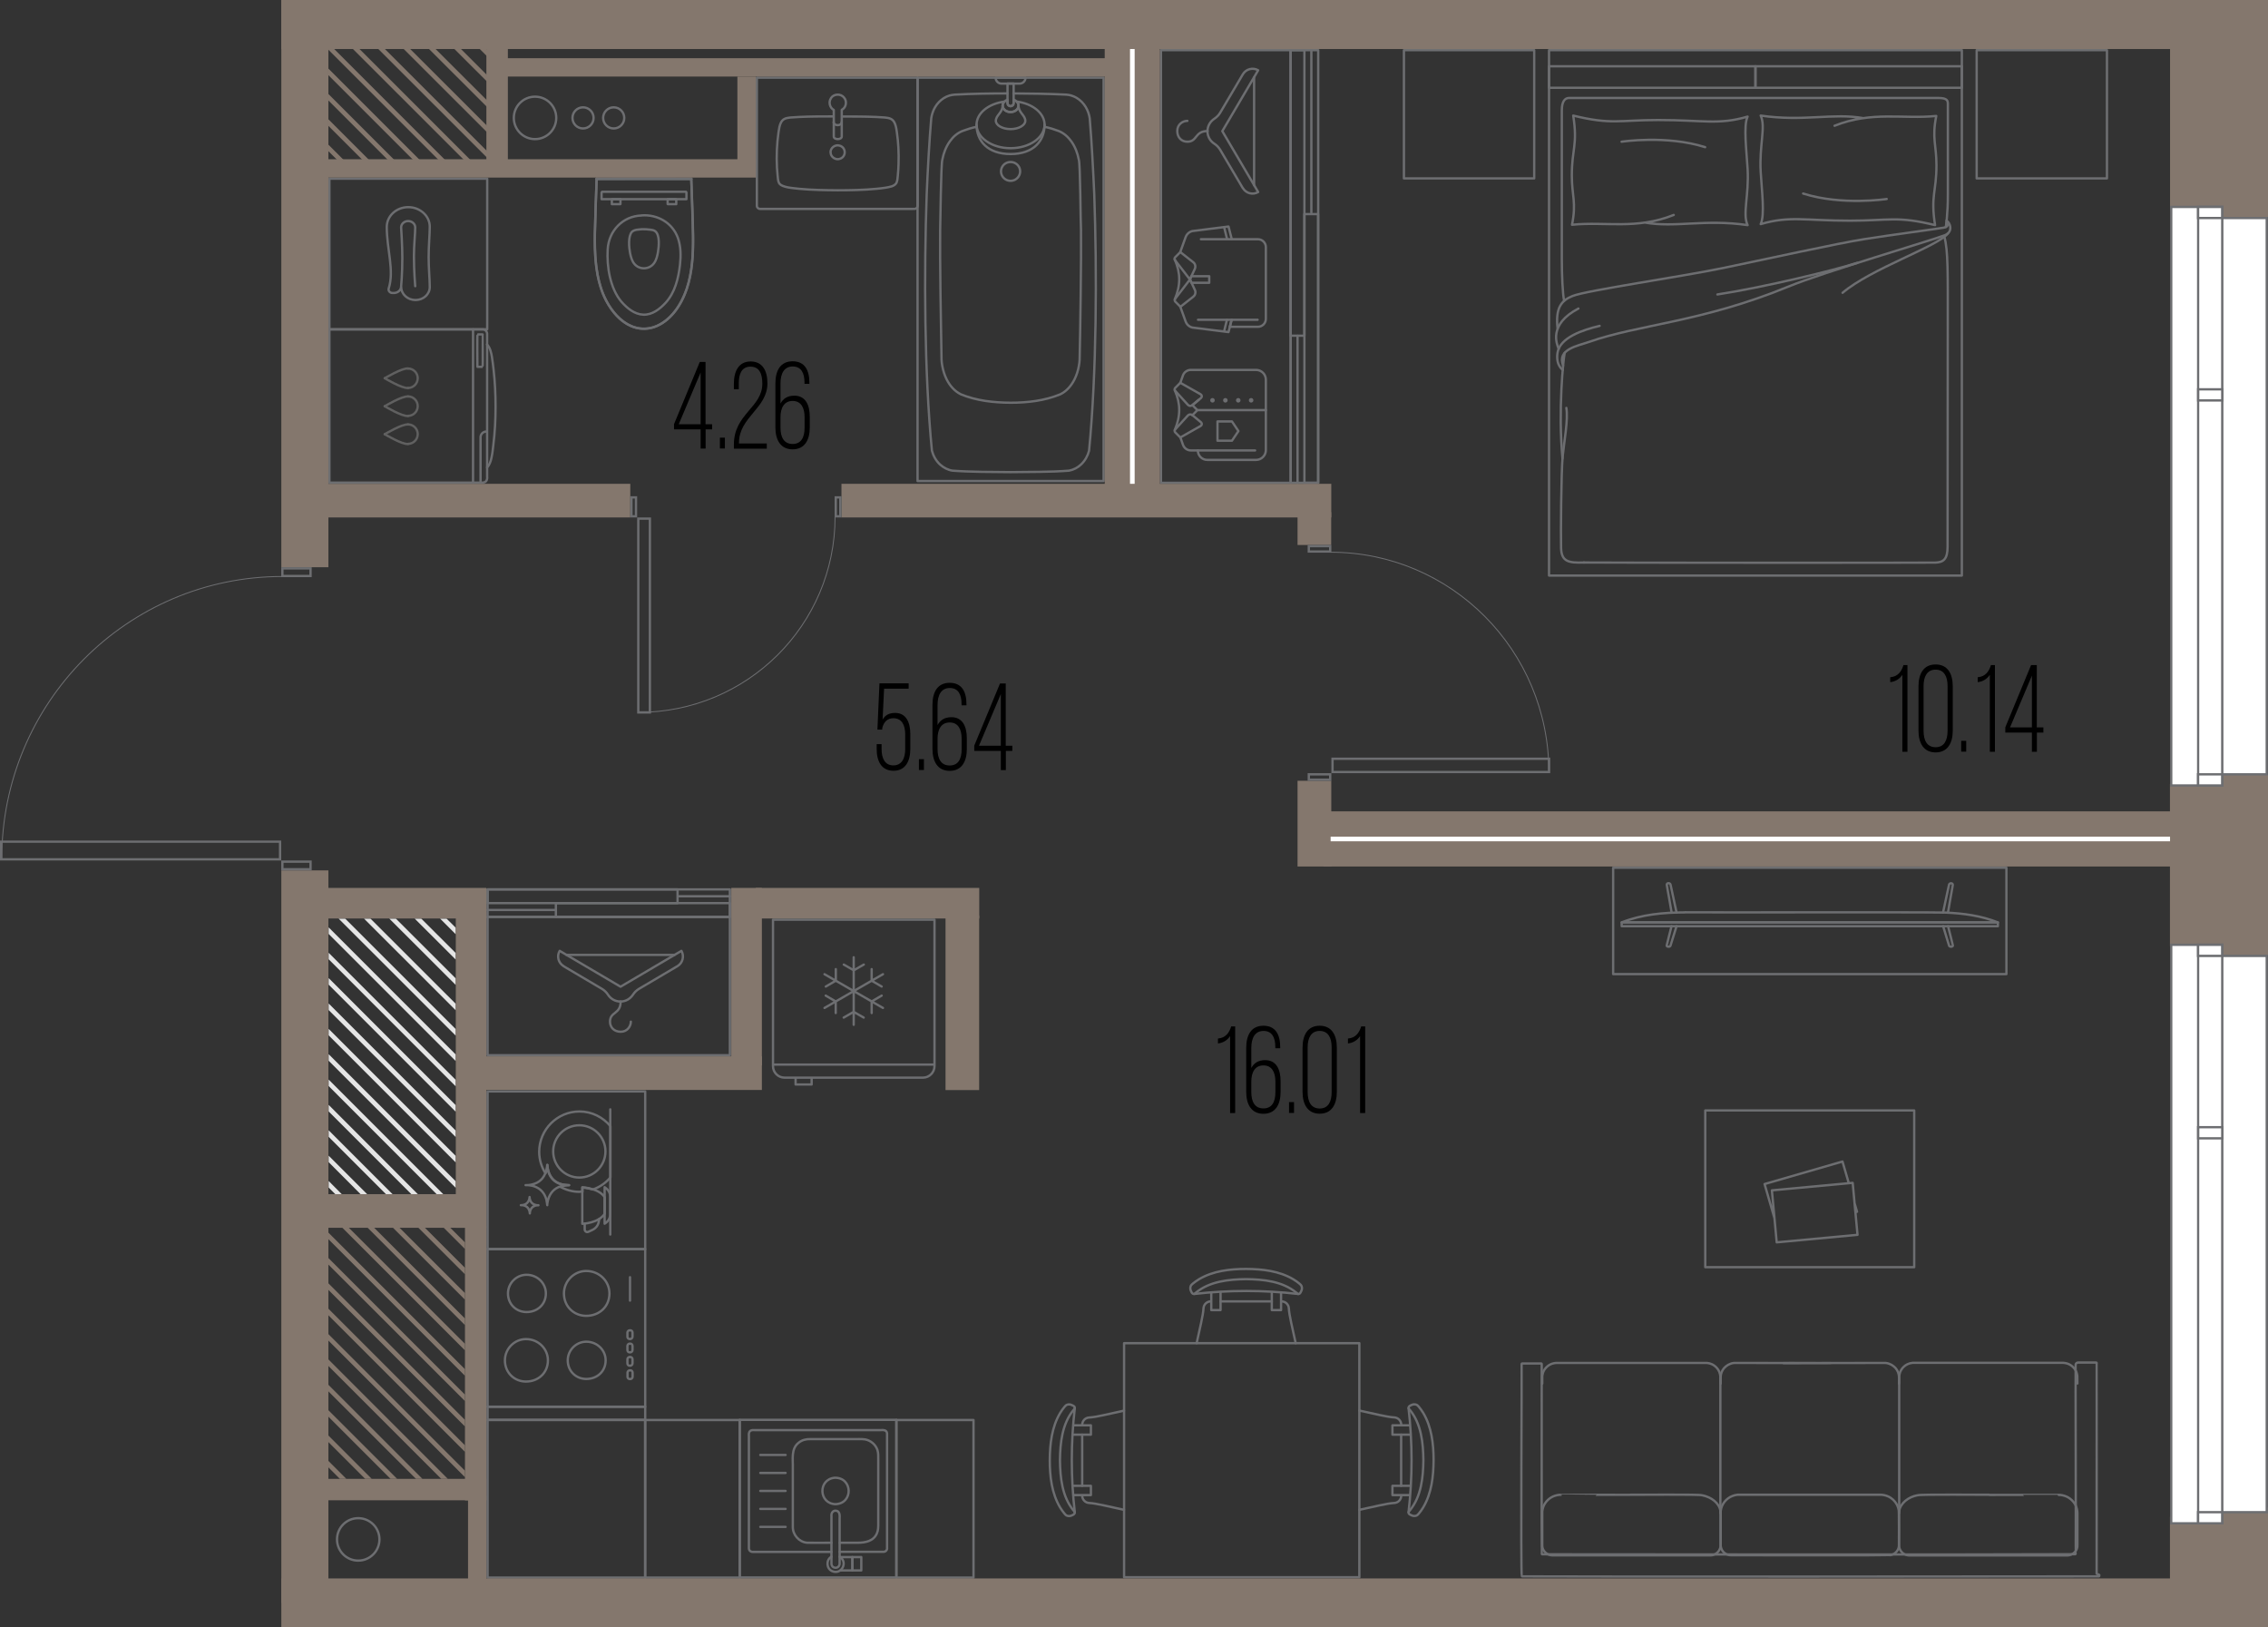 <?xml version="1.0" encoding="UTF-8"?><svg id="_окна" xmlns="http://www.w3.org/2000/svg" viewBox="0 0 244.76 175.58"><rect x="0" y="0" width="244.76" height="175.58" fill="#333333" stroke="none"/><defs><style>.cls-1,.cls-2{stroke-linecap:round;stroke-linejoin:round;stroke-width:.25px;}.cls-1,.cls-2,.cls-3,.cls-4{fill:none;}.cls-1,.cls-4{stroke:#6d6e71;}.cls-2{stroke:#606060;}.cls-5{fill:#fff;}.cls-3{stroke:#fff;stroke-width:.5px;}.cls-3,.cls-4{stroke-miterlimit:10;}.cls-6{fill:#e5e5e5;}.cls-7{fill:#6d6e71;}.cls-4{stroke-width:.1px;}.cls-8{fill:#84776d;}</style></defs><polygon class="cls-6" points="35.47 127.42 35.47 128.13 36.18 128.84 36.88 128.84 35.47 127.42"/><polygon class="cls-6" points="35.47 124.69 35.47 125.39 38.91 128.84 39.62 128.84 35.47 124.69"/><polygon class="cls-6" points="35.47 121.95 35.47 122.66 41.65 128.84 42.36 128.84 35.47 121.95"/><polygon class="cls-6" points="35.47 119.21 35.47 119.92 44.39 128.84 45.09 128.84 35.47 119.21"/><polygon class="cls-6" points="35.47 116.48 35.47 117.18 47.12 128.84 47.83 128.84 35.47 116.48"/><polygon class="cls-6" points="35.47 113.74 35.47 114.45 49.19 128.17 49.19 127.46 35.47 113.74"/><polygon class="cls-6" points="35.47 111.01 35.47 111.71 49.19 125.43 49.19 124.72 35.47 111.01"/><polygon class="cls-6" points="35.47 108.27 35.47 108.98 49.19 122.69 49.19 121.99 35.47 108.27"/><polygon class="cls-6" points="35.47 105.53 35.47 106.24 49.19 119.96 49.19 119.25 35.47 105.53"/><polygon class="cls-6" points="35.47 102.8 35.47 103.5 49.19 117.22 49.19 116.52 35.47 102.8"/><polygon class="cls-6" points="35.47 100.06 35.47 100.77 49.19 114.49 49.19 113.78 35.47 100.06"/><polygon class="cls-6" points="37.25 99.11 36.54 99.11 49.19 111.75 49.19 111.04 37.25 99.11"/><polygon class="cls-6" points="39.98 99.11 39.28 99.11 49.19 109.01 49.19 108.31 39.98 99.11"/><polygon class="cls-6" points="42.72 99.11 42.01 99.11 49.19 106.28 49.19 105.57 42.72 99.11"/><polygon class="cls-6" points="45.46 99.11 44.75 99.11 49.19 103.54 49.19 102.83 45.46 99.11"/><polygon class="cls-6" points="48.19 99.11 47.49 99.11 49.19 100.81 49.19 100.1 48.19 99.11"/><polygon class="cls-8" points="35.43 15.6 35.43 16.3 36.52 17.39 37.22 17.39 35.43 15.6"/><polygon class="cls-8" points="35.43 12.86 35.43 13.57 39.25 17.39 39.96 17.39 35.43 12.86"/><polygon class="cls-8" points="35.43 10.13 35.43 10.83 41.99 17.39 42.69 17.39 35.43 10.13"/><polygon class="cls-8" points="35.43 7.39 35.43 8.1 44.72 17.39 45.43 17.39 35.43 7.39"/><polygon class="cls-8" points="36.07 5.29 35.43 5.29 35.43 5.36 47.46 17.39 48.17 17.39 36.07 5.29"/><polygon class="cls-8" points="38.8 5.29 38.09 5.29 50.2 17.39 50.9 17.39 38.8 5.29"/><polygon class="cls-8" points="41.54 5.29 40.83 5.29 52.66 17.11 52.66 16.4 41.54 5.29"/><polygon class="cls-8" points="44.27 5.29 43.57 5.29 52.66 14.37 52.66 13.67 44.27 5.29"/><polygon class="cls-8" points="47.01 5.29 46.3 5.29 52.66 11.64 52.66 10.93 47.01 5.29"/><polygon class="cls-8" points="49.75 5.29 49.04 5.29 52.66 8.9 52.66 8.2 49.75 5.29"/><polygon class="cls-8" points="52.48 5.29 51.78 5.29 52.66 6.17 52.66 5.46 52.48 5.29"/><polygon class="cls-8" points="35.11 157.29 35.11 157.99 36.68 159.56 37.38 159.56 35.11 157.29"/><polygon class="cls-8" points="35.11 154.55 35.11 155.26 39.41 159.56 40.12 159.56 35.11 154.55"/><polygon class="cls-8" points="35.11 151.82 35.11 152.52 42.15 159.56 42.86 159.56 35.11 151.82"/><polygon class="cls-8" points="35.11 149.08 35.11 149.79 44.89 159.56 45.59 159.56 35.11 149.08"/><polygon class="cls-8" points="35.11 146.34 35.11 147.05 47.62 159.56 48.33 159.56 35.11 146.34"/><polygon class="cls-8" points="50.18 159.38 50.18 158.68 35.11 143.61 35.11 144.31 50.18 159.38"/><polygon class="cls-8" points="35.11 140.87 35.11 141.58 50.18 156.65 50.18 155.94 35.11 140.87"/><polygon class="cls-8" points="35.11 138.13 35.11 138.84 50.18 153.91 50.18 153.2 35.11 138.13"/><polygon class="cls-8" points="35.11 135.4 35.11 136.11 50.18 151.17 50.18 150.47 35.11 135.4"/><polygon class="cls-8" points="35.11 132.66 35.11 133.37 50.18 148.44 50.18 147.73 35.11 132.66"/><polygon class="cls-8" points="35.22 130.04 35.11 130.04 35.11 130.63 50.18 145.7 50.18 144.99 35.22 130.04"/><polygon class="cls-8" points="37.95 130.04 37.25 130.04 50.18 142.97 50.18 142.26 37.95 130.04"/><polygon class="cls-8" points="40.69 130.04 39.98 130.04 50.18 140.23 50.18 139.52 40.69 130.04"/><polygon class="cls-8" points="43.43 130.04 42.72 130.04 50.18 137.49 50.18 136.79 43.43 130.04"/><polygon class="cls-8" points="46.16 130.04 45.46 130.04 50.18 134.76 50.18 134.05 46.16 130.04"/><polygon class="cls-8" points="48.9 130.04 48.19 130.04 50.18 132.02 50.18 131.31 48.9 130.04"/><circle class="cls-1" cx="57.74" cy="12.72" r="2.29"/><circle class="cls-1" cx="62.92" cy="12.72" r="1.14"/><circle class="cls-1" cx="66.23" cy="12.72" r="1.14"/><circle class="cls-1" cx="38.66" cy="166.09" r="2.29"/><rect class="cls-1" x="167.17" y="5.41" width="44.55" height="56.69"/><rect class="cls-1" x="189.45" y="7.15" width="22.28" height="2.32" transform="translate(401.17 16.62) rotate(180)"/><rect class="cls-1" x="167.17" y="7.15" width="22.28" height="2.32" transform="translate(356.62 16.62) rotate(180)"/><path class="cls-1" d="M209.99,24.49s.23-1.4.22-3.52c0-2.12,0-9.39,0-9.72,0-.33,0-.68-1-.68-1,0-39.44,0-39.89,0s-.77.41-.77,1.32c0,.91,0,13.24,0,16.15,0,1.57.09,3.73.25,4.41"/><path class="cls-1" d="M210.05,24.05c.25.23.13.42-.27.51s-5.77.79-8.58,1.24c-2.81.44-10.5,2.13-15.16,3.1-4.66.97-14.84,2.43-16.34,3.04-1.22.49-1.85,1.29-1.61,3.49"/><path class="cls-1" d="M170.34,33.29c-3.27,1.72-2.33,3.83-2.13,4.35"/><path class="cls-1" d="M172.63,35.16c-1.82.43-4.31,1.26-4.55,2.93-.19,1.37.58,1.82.58,1.82"/><path class="cls-1" d="M210.07,23.81c.39.2.75,1.21-.19,1.57-1.46.57-12.95,3.93-16.9,5.55-9.34,3.83-16.2,4.09-21.46,5.95-1.25.44-3.52.79-2.83,2.57"/><path class="cls-1" d="M168.86,38.07c-.15.72-.72,6.14-.24,11.38"/><path class="cls-1" d="M169.04,44.01c.21,1.29-.24,3.59-.4,5.26-.16,1.67-.21,8.42-.17,9.87.05,1.45.79,1.61,2.47,1.55"/><path class="cls-1" d="M170.94,60.69c1.96.03,37.07.04,37.92.01s1.32-.34,1.32-1.7c0-.9.02-14.66.02-24.33,0-4.99.05-7.71-.37-9.12"/><path class="cls-1" d="M210.21,25.19c-1.12,1.41-8.29,3.79-11.36,6.4"/><path class="cls-1" d="M200.43,28.36c-2.34.76-10.05,2.64-15.09,3.41"/><path class="cls-1" d="M201.12,12.75c-3.32-.59-6.46.4-11.11-.28.57,1.21-.16,3.18,0,6.05.11,1.96.47,4.69,0,5.66,3.13-.92,4.76-.37,9.64-.37,4.22,0,5.07-.53,9.18.48-.5-3.18.15-3.57.15-6.47,0-2.18-.51-2.89-.02-5.31-3.6.37-6.92-.56-10.98,1.06"/><path class="cls-1" d="M203.61,21.47s-4.85.74-9.02-.59"/><path class="cls-1" d="M177.49,24.01c3.32.59,6.46-.4,11.11.28-.57-1.21.16-3.18,0-6.05-.11-1.96-.47-4.69,0-5.66-3.13.92-4.76.37-9.64.37-4.22,0-5.07.53-9.18-.48.5,3.18-.15,3.57-.15,6.47,0,2.18.51,2.89.02,5.31,3.6-.37,6.92.56,10.98-1.06"/><path class="cls-1" d="M175,15.29s4.85-.74,9.02.59"/><rect class="cls-1" x="213.43" y="5.3" width="13.84" height="14.06" transform="translate(208.02 232.68) rotate(-90)"/><rect class="cls-1" x="151.63" y="5.3" width="13.84" height="14.06" transform="translate(146.21 170.88) rotate(-90)"/><path class="cls-1" d="M166.44,149.28c0-.14,0-.69,0-.82.02-.13.05-.26.09-.39.19-.51.66-.9,1.19-.99.08-.02.17-.02.25-.03.04,0,16.09,0,16.13,0,.04,0,.08,0,.12,0,.19.02.38.07.55.15.27.13.5.34.66.59.09.15.16.31.19.47.02.08.03.16.04.24,0,.03,0,.07,0,.11,0,.02,0,14.63,0,14.65"/><path class="cls-1" d="M175.95,161.27c.29.02,7.65-.06,7.73.06h.03c.47.1.93.29,1.3.6.34.28.6.67.66,1.11,0,.06.01.12.02.18,0,.01,0,.03,0,.04,0,.04,0,3.45,0,3.48,0,.09-.02.19-.05.28-.11.37-.43.67-.8.76-.07.02-.13.03-.2.03-.11,0-17.04,0-17.15,0-.13,0-.25-.03-.37-.08-.21-.09-.4-.25-.52-.44-.11-.17-.17-.38-.16-.58,0-.04,0-3.45,0-3.49,0-.05,0-.11,0-.16.02-.18.06-.36.13-.53.22-.54.68-.97,1.24-1.15.15-.05.31-.08.47-.1.05,0,.11,0,.16,0,0-.01,7.49,0,7.5,0h0Z"/><path class="cls-1" d="M224.19,149.27c0-.14,0-.69-.01-.82-.02-.13-.05-.26-.09-.39-.19-.51-.66-.9-1.19-.99-.08-.02-.17-.02-.25-.03-.04,0-16.09,0-16.13,0-.04,0-.08,0-.12,0-.19.02-.38.07-.55.15-.27.13-.5.34-.66.59-.09.15-.16.31-.19.47-.02.08-.03.16-.04.24,0,.03,0,.07,0,.11,0,.02,0,14.63,0,14.65"/><path class="cls-1" d="M214.68,161.27c-.29.02-7.64-.06-7.73.06,0,0-.03,0-.03,0-.47.09-.93.29-1.3.6-.34.29-.61.69-.67,1.13-.03.05,0,3.58-.01,3.7,0,.09.02.19.05.28.11.37.43.66.81.75.06.01.13.02.19.03.13,0,17.03,0,17.16,0,.12,0,.24-.04.36-.08.21-.09.4-.25.52-.44.11-.17.17-.38.16-.58,0-.04,0-3.45,0-3.49,0-.05,0-.11-.01-.16-.02-.18-.06-.36-.13-.53-.22-.54-.68-.97-1.24-1.15-.15-.05-.31-.08-.47-.1-.05,0-.11,0-.16,0,0-.01-7.49,0-7.5,0h0Z"/><path class="cls-1" d="M194.53,161.27s8.39,0,8.42,0c.06,0,.12,0,.18.01.15.02.3.05.45.1.67.22,1.2.82,1.32,1.52.06.16.03,3.63.03,3.88,0,.14-.04.27-.1.39-.13.28-.38.49-.67.58-.08.03-.17.04-.25.05-.03.02-17.08,0-17.12,0-.24,0-.49-.09-.68-.24-.21-.16-.33-.38-.39-.62-.02-.08-.03-.16-.03-.24v-3.44s0-.08,0-.11c0-.04,0-.09.01-.14.08-.71.58-1.34,1.25-1.6.18-.07.37-.12.57-.14.05,0,.11,0,.16,0,.04,0,6.8,0,6.85,0Z"/><path class="cls-1" d="M185.69,149.28c0-.23-.02-.75.03-.97.07-.35.26-.67.54-.89.14-.12.31-.21.49-.28.13-.05.27-.08.4-.09.03,0,.07,0,.11,0,.02,0,10.2.02,10.22.01"/><path class="cls-1" d="M204.94,149.28c0-.23.02-.75-.03-.97-.07-.35-.26-.67-.54-.89-.14-.12-.31-.21-.49-.28-.13-.05-.27-.08-.4-.09-.03,0-.07,0-.11,0-.02,0-10.87.02-10.89.02"/><path class="cls-1" d="M226.55,169.92s0,.01,0,.01c0,0,0,.01,0,.01,0,0,0,.01,0,.01,0,0,0,.01,0,.01,0,0,0,.01,0,.01,0,0,0,.01,0,.01,0,0,0,.01,0,.01,0,0,0,.01,0,.01,0,0,0,.01,0,.01,0,0,0,.01,0,.01,0,.01,0,.01,0,.01,0,.01,0,.01,0,.01,0,.01-.01.01-.01.01,0,.01-.01.01-.01.01,0,0-.01.01-.01.01-.01,0-.01.01-.01.01-.01,0-.01,0-.01,0-.01,0-.01,0-.01,0,0,0-.01,0-.01,0,0,0-.01,0-.01,0,0,0-.01,0-.01,0,0,0-.01,0-.01,0-4.02.02-58.11.04-62.13,0,0,0,0,0-.01,0,0,0,0,0-.01,0,0,0,0,0-.01,0,0,0,0,0-.01,0,0,0,0,0-.01,0,0,0,0,0-.01-.01,0,0,0,0-.01-.01,0,0,0,0-.01-.01,0,0,0,0-.01-.01,0,0,0,0,0-.01,0,0,0,0,0-.01,0,0,0,0,0-.01-.13-.19.01-22.6-.02-22.8,0,0,0,0,0-.01,0,0,0,0,0-.01,0,0,0,0,0-.01,0,0,0,0,0-.01,0,0,0,0,0-.01,0,0,0,0,0-.01,0,0,0,0,.01-.01,0,0,0,0,.01-.01,0,0,0,0,.01-.01,0,0,0,0,.01-.01,0,0,0,0,.01,0,0,0,0,0,.01,0,0,0,0,0,.01,0,0,0,0,0,.01,0,0,0,0,0,.01,0,0,0,0,0,.01,0,0,0,0,0,.01,0,0,0,0,0,.01,0,0,0,0,0,.01,0,0,0,0,0,.01,0,0,0,0,0,.01,0,0,0,0,0,.01,0,0,0,0,0,.01,0h1.83s0,0,.01,0c0,0,0,0,.01,0,0,0,0,0,.01,0,0,0,0,0,.01,0,0,0,0,0,.01,0,0,0,0,0,.01,0,0,0,0,0,.01,0,0,0,0,0,.01,0,0,0,0,0,.01,0,0,0,0,0,.01,0,0,0,0,0,.01,0,0,0,0,0,.01,0,0,0,0,0,.01,0,0,0,0,0,.01.01,0,0,0,0,.01.01,0,0,0,0,.01.01,0,0,0,0,.01.01,0,0,0,0,0,.01,0,0,0,0,0,.01,0,0,0,0,0,.01,0,0,0,0,0,.01,0,0,0,0,0,.01,0,0,0,0,0,.01,0,0,0,0,0,.01,0,0,0,0,0,.01,0,0,0,0,0,.01,0,0,0,0,0,.01,0,0,0,0,0,.01,0,0,0,0,0,.01,0,0,0,0,0,.01.01.07-.02,20.25.01,20.31,0,0,0,0,0,.01,0,0,0,0,0,.01,0,0,0,0,0,.01,0,0,0,0,0,.01,0,0,0,0,0,.01,0,0,0,0,0,.01,0,0,0,0,0,.01,0,0,0,0,.01.01,0,0,0,0,.01.01,0,0,0,0,.01.01,0,0,0,0,.01.01,0,0,0,0,.01,0,0,0,0,0,.01,0,0,0,0,0,.01,0,0,0,0,0,.01,0,0,0,0,0,.01,0,0,0,0,0,.01,0,14.36.01,43.07.05,57.43-.01,0,0,.01,0,.01,0,0,0,.01,0,.01,0,.01,0,.01,0,.01,0,.01,0,.01,0,.01,0,.01,0,.01-.01.01-.01.01,0,.01-.01.01-.01,0,0,.01-.01.01-.01,0-.01.01-.01.01-.01,0-.01,0-.01,0-.01,0-.01,0-.01,0-.01,0,0,0-.01,0-.01,0,0,0-.01,0-.01,0,0,0-.01,0-.01,0,0,0-.01,0-.01,0,0,0-.01,0-.01,0,0,0-.01,0-.01.05-.07-.02-20.25,0-20.32.01-.14.13-.24.26-.24.01,0,1.84,0,1.86,0,0,0,.01,0,.01,0,0,0,.01,0,.01,0,0,0,.01,0,.01,0,0,0,.01,0,.01,0,0,0,.01,0,.01,0,0,0,.01,0,.01,0,0,0,.01,0,.01,0,0,0,.01,0,.01,0,0,0,.01,0,.01,0,.01,0,.01,0,.01,0,.01,0,.01,0,.01,0,.01,0,.01.01.01.01.01,0,.01.01.01.01,0,0,.01.01.01.01,0,.01.01.01.01.01,0,.01,0,.01,0,.01,0,.01,0,.01,0,.01,0,0,0,.01,0,.01,0,0,0,.01,0,.01,0,0,0,.01,0,.01,0,0,0,.01,0,.01,0,0,0,.01,0,.01,0,0,0,.01,0,.01,0,0,0,.01,0,.01,0,0,0,.01,0,.01,0,0,0,.01,0,.01.01.03,0,22.6,0,22.63Z"/><path class="cls-1" d="M206.58,119.81v16.91s-22.55,0-22.55,0v-16.91s22.55,0,22.55,0ZM200.46,133.23l-.52-5.61-8.72.81.52,5.61,8.72-.81ZM200.23,130.79l.18-.05-.27-.93.09.98ZM198.84,125.32l-8.41,2.43,1.07,3.69-.28-3.01,8.3-.77-.68-2.34Z"/><g id="AG-FURNITURE"><g id="POLYLINE"><polyline class="cls-1" points="115.95 153.78 117.73 153.78 117.73 154.79 115.85 154.79"/></g><g id="POLYLINE-2"><polyline class="cls-1" points="115.95 161.31 117.73 161.31 117.73 160.31 115.85 160.31"/></g><g id="POLYLINE-3"><path class="cls-1" d="M115.99,151.94c-.43,3.7-.43,7.5,0,11.21"/></g><g id="POLYLINE-4"><path class="cls-1" d="M113.29,157.55c0,1.74.21,3.58,1.12,5.1.14.23.3.45.47.66.08.09.17.2.29.23.15.05.31.04.46-.02.1-.05.25-.1.31-.19.05-.06.06-.14.03-.21-.03-.06-.09-.11-.13-.16-1.22-1.5-1.43-3.54-1.45-5.41.02-1.87.23-3.91,1.45-5.41.04-.05.1-.1.13-.16.04-.07.02-.16-.03-.22-.07-.09-.22-.13-.31-.18-.15-.07-.32-.07-.47-.02-.12.04-.2.14-.28.23-.17.2-.33.43-.47.66-.91,1.53-1.11,3.36-1.12,5.1Z"/></g></g><line class="cls-1" x1="116.79" y1="154.79" x2="116.79" y2="160.31"/><g id="AG-FURNITURE-2"><g id="POLYLINE-5"><polyline class="cls-1" points="152.06 161.31 150.27 161.31 150.27 160.31 152.16 160.31"/></g><g id="POLYLINE-6"><polyline class="cls-1" points="152.06 153.78 150.27 153.78 150.27 154.79 152.16 154.79"/></g><g id="POLYLINE-7"><path class="cls-1" d="M152.01,163.15c.43-3.7.43-7.5,0-11.21"/></g><g id="POLYLINE-8"><path class="cls-1" d="M154.71,157.54c0-1.74-.21-3.58-1.12-5.1-.14-.23-.3-.45-.47-.66-.08-.09-.17-.2-.29-.23-.15-.05-.31-.04-.46.02-.1.05-.25.1-.31.19-.05.06-.06.14-.03.21.03.06.09.11.13.16,1.22,1.5,1.43,3.54,1.45,5.41-.02,1.87-.23,3.91-1.45,5.41-.04.05-.1.1-.13.16-.04.07-.02.16.03.22.07.09.22.13.31.18.15.07.32.07.47.02.12-.04.2-.14.28-.23.17-.2.33-.43.47-.66.91-1.53,1.11-3.36,1.12-5.1Z"/></g></g><line class="cls-1" x1="151.21" y1="160.31" x2="151.21" y2="154.79"/><path class="cls-1" d="M116.79,153.73c0-.42.33-.77.75-.79.78-.04,2.12-.39,3.76-.74"/><path class="cls-1" d="M116.79,161.37c0,.42.33.77.75.79.78.04,2.12.39,3.76.74"/><path class="cls-1" d="M146.7,162.9c1.65-.35,2.99-.7,3.77-.74.42-.02.75-.37.75-.79"/><path class="cls-1" d="M146.7,152.19c1.65.35,2.99.7,3.77.74.42.02.75.37.75.79"/><rect class="cls-1" x="121.3" y="144.92" width="25.39" height="25.25" transform="translate(268 315.09) rotate(180)"/><g id="AG-FURNITURE-3"><g id="POLYLINE-9"><polyline class="cls-1" points="138.25 139.56 138.25 141.35 137.25 141.35 137.25 139.46"/></g><g id="POLYLINE-10"><polyline class="cls-1" points="130.72 139.56 130.72 141.35 131.72 141.35 131.72 139.46"/></g><g id="POLYLINE-11"><path class="cls-1" d="M140.09,139.61c-3.7-.43-7.5-.43-11.21,0"/></g><g id="POLYLINE-12"><path class="cls-1" d="M134.48,136.91c-1.74,0-3.58.21-5.1,1.12-.23.14-.45.3-.66.47-.09.08-.2.17-.23.29-.05.15-.04.31.02.46.05.1.1.25.19.31.06.05.14.06.21.03.06-.03.11-.09.16-.13,1.5-1.22,3.54-1.43,5.41-1.45,1.87.02,3.91.23,5.41,1.45.05.04.1.1.16.13.07.04.16.02.22-.03.09-.07.13-.22.18-.31.07-.15.07-.32.02-.47-.04-.12-.14-.2-.23-.28-.2-.17-.43-.33-.66-.47-1.53-.91-3.36-1.11-5.1-1.12Z"/></g></g><line class="cls-1" x1="137.25" y1="140.41" x2="131.72" y2="140.41"/><path class="cls-1" d="M138.3,140.41c.42,0,.77.33.79.75.04.78.39,2.12.74,3.76"/><path class="cls-1" d="M130.67,140.41c-.42,0-.77.33-.79.75-.04.78-.39,2.12-.74,3.76"/><path class="cls-1" d="M83.42,114.86h17.43s-17.43,0-17.43,0ZM100.85,115.03c0,.68-.56,1.24-1.24,1.24h-14.95c-.68,0-1.24-.56-1.24-1.24v-15.8s17.43,0,17.43,0v15.8ZM87.59,116.31v.7h-1.73v-.7M92.13,110.57v-7.29M93.22,104.07l-1.08.62-1.08-.62M91.05,109.79l1.08-.62,1.08.62M88.98,108.75l6.31-3.64M95.15,106.44l-1.08-.63v-1.25M89.11,107.42l1.08.63v1.25M88.98,105.11l6.31,3.64M94.07,109.3v-1.25s1.08-.63,1.08-.63M90.2,104.56v1.25s-1.08.63-1.08.63"/><rect class="cls-1" x="79.82" y="153.19" width="16.92" height="17.01"/><g id="AG-DETAILS"><g id="POLYLINE-13"><path class="cls-1" d="M90.17,162.29c-1.82-.05-1.92-2.66-.11-2.85,1.96-.07,2.07,2.77.11,2.85Z"/></g></g><g id="POLYLINE-14"><line class="cls-1" x1="84.78" y1="160.86" x2="82.05" y2="160.86"/></g><g id="POLYLINE-15"><line class="cls-1" x1="84.78" y1="164.74" x2="82.05" y2="164.74"/></g><g id="POLYLINE-16"><line class="cls-1" x1="84.78" y1="162.8" x2="82.05" y2="162.8"/></g><g id="POLYLINE-17"><line class="cls-1" x1="84.78" y1="158.92" x2="82.05" y2="158.92"/></g><g id="POLYLINE-18"><line class="cls-1" x1="84.78" y1="156.98" x2="82.05" y2="156.98"/></g><g id="POLYLINE-19"><path class="cls-1" d="M90.17,162.99c-.33,0-.48.31-.44.61,0,.58,0,4.87,0,5.05-.04.61.8.7.88.09,0-.81,0-3.97,0-4.85.02-.35.05-.89-.44-.9Z"/></g><g id="POLYLINE-20"><path class="cls-1" d="M90.61,167.96c.95.58.2,2.01-.82,1.55-.62-.28-.66-1.23-.06-1.55"/></g><g id="POLYLINE-21"><path class="cls-1" d="M89.73,166.45c-.89,0-1.74.02-2.64,0-.86-.08-1.55-.86-1.53-1.72,0-.43,0-.86,0-1.29,0-.84,0-1.68,0-2.52,0-.84,0-1.69,0-2.53.03-.94-.22-2.08.64-2.74.35-.29.82-.4,1.27-.38.69,0,1.37,0,2.06,0h2.56c.43.01.85-.03,1.27.03.6.11,1.11.54,1.32,1.11.12.35.1.73.1,1.09,0,.71,0,1.42,0,2.13,0,1.57,0,3.13,0,4.7,0,.39.01.76-.15,1.12-.37.84-1.25,1-2.1,1-.64,0-1.27,0-1.9,0"/></g><g id="POLYLINE-22"><path class="cls-1" d="M90.62,167.43c1.13,0,2.25,0,3.39,0,.45,0,.89,0,1.34,0,.24,0,.42-.22.38-.45,0-4.11,0-8.23,0-12.34-.05-.38-.43-.36-.73-.34-.35,0-13.27,0-13.57,0-.48-.04-.65.14-.61.63,0,.39,0,.79,0,1.18,0,1.38,0,2.77,0,4.15,0,1.49,0,2.98,0,4.47,0,.77,0,1.54,0,2.31,0,.24.18.4.41.4.26,0,8.33,0,8.5,0"/></g><rect class="cls-1" x="91.99" y="168" width=".96" height="1.44"/><polyline class="cls-1" points="90.71 168 91.99 168 91.99 169.44 90.71 169.44"/><rect class="cls-1" x="52.62" y="117.76" width="17.01" height="17.01" transform="translate(187.39 65.14) rotate(90)"/><circle class="cls-1" cx="62.52" cy="124.23" r="2.82"/><path class="cls-1" d="M58.11,130.04s0,0,0,0c0,0,0,0-.01,0-.01,0-.02,0-.03,0-.05,0-.09,0-.14.01-.09,0-.18.03-.26.07-.14.06-.25.15-.33.27-.09.12-.14.27-.16.43,0,.02,0,.04,0,.06,0,.02,0,.03,0,.04,0,0,0,0,0,0,0,0-.02-.14-.03-.21-.03-.11-.07-.22-.13-.31-.08-.13-.19-.22-.34-.29-.11-.05-.22-.08-.35-.08-.02,0-.04,0-.06,0-.02,0-.04,0-.06,0,0,0,0,0,0,0,0,0,0,0,0,0,0,0,0,0,0,0,0,0,0,0,0,0,.01,0,.03,0,.04,0h0c.13,0,.24-.02.34-.06.15-.05.26-.13.35-.24.12-.15.19-.34.21-.55,0,0,0,0,0-.01,0,0,0-.02,0-.02,0,0,0,0,0,0,0,0,0,0,0,0,0,.11.02.2.05.29.03.1.08.2.14.28.13.16.3.26.52.3.05,0,.1.01.15.02.02,0,.05,0,.07,0,0,0,.01,0,.02,0,0,0,0,0,0,0Z"/><line class="cls-1" x1="65.86" y1="119.69" x2="65.86" y2="133.2"/><path class="cls-1" d="M62.84,128.55c-.11,0-.2.04-.31.04-.76,0-1.46-.21-2.08-.55.17-.06.34-.12.52-.14.11-.01.23-.02.34-.03.03,0,.06,0,.08,0,.02,0,.03,0,.03,0,0,0,0,0,0,0,0,0,0,0,0,0-.01,0-.03,0-.05,0-.06,0-.11,0-.17-.01-.12,0-.25-.02-.37-.04-.55-.09-.98-.34-1.28-.73-.15-.2-.27-.42-.35-.68-.07-.21-.11-.44-.12-.7,0,0,0-.01,0-.02,0,0,0,0-.01,0,0,0,0,.04,0,.06,0,0,0,.02,0,.03-.02.29-.09.56-.2.81-.43-.67-.68-1.47-.68-2.32,0-2.4,1.95-4.35,4.35-4.35,1.35,0,2.54.63,3.34,1.59v5.52c-.5.6-1.16,1.05-1.9,1.31-.59-.19-1.12-.21-1.12-.21v.45Z"/><path class="cls-1" d="M58.99,129.53c-.06-.27-.17-.53-.31-.75-.2-.31-.48-.55-.82-.7-.26-.12-.54-.18-.86-.21-.05,0-.1,0-.14,0-.04,0-.09,0-.14,0,0,0,0,0,0,0,0,0,0,0,0,0,0,0,0,0,0,0,0,0,0,0,0,0,.03,0,.07,0,.11,0h0c.31,0,.58-.06.84-.15.36-.12.65-.32.87-.59.13-.16.23-.35.31-.54.1-.25.18-.51.2-.81,0,0,0-.02,0-.03,0-.02,0-.06,0-.06,0,0,.01,0,.01,0,0,0,0,0,0,.02.01.26.05.49.12.7.08.26.2.49.35.68.31.39.74.64,1.28.73.12.02.25.03.37.04.06,0,.11,0,.17.01.02,0,.03,0,.05,0,0,0,0,0,0,0,0,0,0,0,0,0,0,0-.01,0-.03,0-.03,0-.06,0-.08,0-.11,0-.23.01-.34.03-.18.02-.35.08-.52.14-.04.02-.08.02-.13.03-.34.15-.62.37-.82.66-.21.3-.34.65-.4,1.04,0,.05-.01.1-.02.15,0,.04,0,.07,0,.11,0,0,0,0,0,0,0,0-.04-.34-.08-.51Z"/><path class="cls-1" d="M62.84,128.55v-.45s.53.02,1.12.21c.48.15,1,.41,1.3.87v1.77c-.66,1.03-2.42,1.09-2.42,1.09v-3.49Z"/><path class="cls-1" d="M65.25,130.95v-1.77s0-1.09,0-1.09l.1.07c.32.22.51.59.51.98v1.84c0,.39-.19.76-.51.98l-.1.07v-1.09Z"/><path class="cls-1" d="M63.1,132.02v.63c0,.2.21.34.4.25l.45-.21c.36-.17.61-.5.67-.89l.05-.28"/><path class="cls-1" d="M69.63,134.77h-17.01s0,17.01,0,17.01h17.01s0-17.01,0-17.01ZM54.82,139.55c0-1.1.91-2.01,2-2.01,1.18,0,2.09.91,2.09,2.01,0,1.19-.91,2.01-2.09,2.01-1.09,0-2-.82-2-2.01ZM61.27,146.77c0-1.1.91-2.01,2-2.01,1.18,0,2.09.91,2.09,2.01,0,1.19-.91,2.01-2.09,2.01-1.09,0-2-.82-2-2.01ZM54.49,146.77c0-1.25,1.03-2.29,2.27-2.29,1.34,0,2.37,1.04,2.37,2.29,0,1.35-1.03,2.29-2.37,2.29-1.24,0-2.27-.94-2.27-2.29ZM60.86,139.55c0-1.32,1.09-2.42,2.4-2.42,1.42,0,2.51,1.1,2.51,2.42,0,1.43-1.09,2.42-2.51,2.42-1.31,0-2.4-.99-2.4-2.42Z"/><rect class="cls-1" x="67.52" y="148.05" width=".94" height=".55" rx=".24" ry=".24" transform="translate(-80.33 216.31) rotate(-90)"/><rect class="cls-1" x="67.52" y="146.61" width=".94" height=".55" rx=".24" ry=".24" transform="translate(-78.9 214.87) rotate(-90)"/><rect class="cls-1" x="67.52" y="145.17" width=".94" height=".55" rx=".24" ry=".24" transform="translate(-77.46 213.43) rotate(-90)"/><rect class="cls-1" x="67.52" y="143.73" width=".94" height=".55" rx=".24" ry=".24" transform="translate(-76.02 211.99) rotate(-90)"/><line class="cls-1" x1="67.99" y1="140.33" x2="67.99" y2="137.8"/><rect class="cls-1" x="52.62" y="153.2" width="17.01" height="17" transform="translate(122.25 323.41) rotate(180)"/><rect class="cls-1" x="52.62" y="151.78" width="17.01" height="1.42" transform="translate(122.25 304.97) rotate(180)"/><rect class="cls-1" x="69.63" y="153.2" width="10.22" height="17" transform="translate(149.47 323.41) rotate(180)"/><rect class="cls-1" x="96.74" y="153.2" width="8.33" height="17" transform="translate(201.8 323.41) rotate(180)"/><path class="cls-1" d="M174.09,93.62h42.44s0,11.48,0,11.48h-42.44s0-11.48,0-11.48Z"/><g id="AG-DIGITAL"><g id="POLYLINE-23"><polygon class="cls-1" points="215.61 99.52 215.61 99.93 175.01 99.93 175.01 99.52 215.61 99.52"/></g><g id="POLYLINE-24"><path class="cls-1" d="M181.84,98.44c-2.31.01-4.67.22-6.83,1.08,8.49,0,32.03,0,40.6,0-1.8-.72-3.74-.98-5.67-1.06-3.09-.06-25,0-28.1-.03Z"/></g><g id="POLYLINE-25"><path class="cls-1" d="M180.93,98.45c-.21-.97-.41-1.92-.62-2.88-.02-.1-.03-.22-.14-.26-.14-.06-.31,0-.29.18.07.47.17.94.25,1.42.09.52.18,1.03.27,1.55"/></g><g id="POLYLINE-26"><path class="cls-1" d="M180.93,99.93c-.21.67-.41,1.32-.62,1.99-.02.07-.03.17-.14.21-.14.04-.33,0-.3-.13.16-.69.35-1.38.52-2.07"/></g><g id="POLYLINE-27"><path class="cls-1" d="M209.7,99.93c.2.67.41,1.32.61,1.99.02.07.03.17.14.21.14.04.33,0,.3-.13-.16-.69-.35-1.38-.52-2.07"/></g><g id="POLYLINE-28"><path class="cls-1" d="M209.69,98.46c.21-.97.41-1.92.62-2.88.02-.1.03-.22.14-.26.14-.06.31,0,.29.18-.07.47-.17.94-.25,1.42-.09.52-.18,1.03-.27,1.55"/></g></g><g id="POLYLINE-29"><line class="cls-1" x1="64.39" y1="19.29" x2="74.61" y2="19.29"/></g><g id="POLYLINE-30"><path class="cls-1" d="M69.3,24.73c-.37.04-.79.02-1.09.27-.45.47-.33,1.72-.21,2.33.09.41.2.84.47,1.15.56.67,1.64.61,2.13-.11.24-.34.34-.78.41-1.18.1-.59.22-1.87-.31-2.25-.15-.11-.34-.14-.52-.16-.3-.04-.59-.06-.89-.05Z"/></g><g id="POLYLINE-31"><path class="cls-1" d="M69.25,23.25c-2.03.05-3.56,1.65-3.67,3.66-.11,1.84.26,4.19,1.47,5.63.61.7,1.41,1.37,2.37,1.41.97.04,1.79-.61,2.42-1.29,1-1.1,1.37-2.61,1.54-4.06.11-.98.11-2.01-.23-2.95-.6-1.63-2.2-2.53-3.9-2.41Z"/></g><g id="POLYLINE-32"><path class="cls-1" d="M64.39,19.29c-.07,2.02-.15,4.05-.19,6.07-.02,1.9.06,3.85.64,5.67.73,2.42,2.91,5.14,5.72,4.27,1.81-.63,2.96-2.4,3.55-4.14.62-1.85.7-3.82.68-5.76-.04-2.03-.12-4.08-.19-6.1-3.4-.02-6.81,0-10.21,0Z"/></g><g id="POLYLINE-33"><path class="cls-1" d="M64.39,19.29c-.06,1.92-.15,3.84-.19,5.76-.04,2.38.04,4.86,1.05,7.05,2.44,5.09,7.13,4.1,8.85-.89.6-1.77.71-3.67.7-5.52-.02-2.13-.13-4.26-.2-6.39"/></g><g id="POLYLINE-34"><line class="cls-1" x1="74.61" y1="19.29" x2="64.39" y2="19.29"/></g><path class="cls-1" d="M74.02,20.69h-9.03s-.07.03-.07.08v.72s9.16,0,9.16,0v-.72s-.03-.08-.07-.08Z"/><g id="POLYLINE-35"><path class="cls-1" d="M72.98,22.03c-.3,0-.61,0-.91,0-.02,0-.01,0-.02-.02,0-.12,0-.25,0-.38,0-.03-.01-.12,0-.14.02-.02.13,0,.16,0h.73s.03,0,.04.01c0,.18,0,.36,0,.53Z"/></g><g id="POLYLINE-36"><path class="cls-1" d="M66.03,22.03c.3,0,.61,0,.91,0,.02,0,.01,0,.02-.02,0-.12,0-.25,0-.38,0-.03.01-.12,0-.14-.02-.02-.13,0-.16,0h-.73s-.03,0-.04.01c0,.18,0,.36,0,.53Z"/></g><rect class="cls-1" x="52.62" y="95.96" width="26.15" height="2.97"/><rect class="cls-1" x="52.62" y="98.92" width="26.15" height="14.93"/><path class="cls-1" d="M59.99,98.18h-7.37s7.37,0,7.37,0Z"/><path class="cls-1" d="M78.77,96.7h-5.48s5.48,0,5.48,0Z"/><rect class="cls-1" x="52.62" y="95.96" width="20.5" height="1.48"/><rect class="cls-1" x="59.99" y="97.44" width="18.78" height="1.48"/><path class="cls-1" d="M68.08,110.23c0,.5-.38,1.09-1.09,1.09s-1.16-.47-1.16-1.09c0-1.1,1.15-.78,1.15-2.18"/><path class="cls-1" d="M60.81,104.24l4.15,2.45c.27.16.49.38.66.64.28.44.78.73,1.34.73s1.05-.29,1.34-.73c.17-.26.39-.48.66-.64l4.15-2.45c.57-.34.76-1.08.43-1.65l-6.57,3.87-6.57-3.87h0c-.34.57-.15,1.31.43,1.65Z"/><line class="cls-1" x1="61.13" y1="103.03" x2="72.78" y2="103.03"/><rect class="cls-1" x="99.02" y="8.38" width="20.08" height="43.52"/><g id="AG-FIXTURE"><g id="POLYLINE-38"><path class="cls-1" d="M108.73,10.08c-1.82,0-3.93.03-5.71.13-.19.01-.38.05-.56.1-.86.26-1.53.99-1.81,1.83-.07.2-.12.4-.15.61-.21,2.45-.39,5.72-.49,8.17-.3,8.49-.26,19.25.56,27.7.15.57.45,1.11.89,1.51.37.33.83.57,1.32.65,1.97.15,4.29.14,6.27.16,2-.03,4.33,0,6.32-.16.49-.09.95-.33,1.31-.68.42-.4.71-.92.85-1.47.82-8.45.86-19.21.56-27.7-.11-2.45-.28-5.73-.49-8.17-.03-.2-.08-.41-.15-.61-.29-.86-.98-1.6-1.86-1.85-.17-.05-.34-.08-.51-.09-1.78-.09-3.89-.12-5.71-.13"/></g><g id="POLYLINE-39"><path class="cls-1" d="M109.06,19.51c.75,0,1.26-.78.93-1.46-.38-.76-1.48-.76-1.86,0-.33.68.18,1.46.93,1.46Z"/></g><g id="POLYLINE-40"><path class="cls-1" d="M105.39,13.68c-.55.12-.98.25-1.51.45-.57.22-1.04.64-1.38,1.13-.41.58-.67,1.25-.8,1.95-.16.42-.21,7.01-.24,7.61-.04,2.81.09,11.12.15,14,.01.22.04.44.08.66.09.49.24.98.46,1.43.34.68.85,1.29,1.54,1.63,1.69.7,3.56.9,5.37.91,1.81,0,3.68-.21,5.37-.91.69-.33,1.2-.95,1.54-1.63.22-.45.38-.94.46-1.43.04-.22.07-.44.08-.66.07-2.86.19-11.2.15-14-.05-.59-.07-7.22-.24-7.61-.13-.69-.39-1.37-.8-1.95-.35-.49-.82-.91-1.38-1.13-.53-.2-.96-.33-1.51-.45"/></g></g><path class="cls-1" d="M112.73,13.45c0,1.75-1.19,3.17-3.67,3.17s-3.67-1.42-3.67-3.17"/><path class="cls-1" d="M108.2,11.39c0,.78-.73,1.04-.73,1.65,0,.47.71.89,1.59.89.88,0,1.59-.42,1.59-.89,0-.61-.73-.87-.73-1.65"/><path class="cls-1" d="M105.39,13.45c0,1.4,1.64,2.54,3.67,2.54s3.67-1.14,3.67-2.54c0-1.24-1.3-2.28-3.01-2.49.12.12.2.27.2.43,0,.39-.38.7-.86.7s-.86-.32-.86-.7c0-.17.08-.31.2-.43-1.71.22-3.01,1.25-3.01,2.49Z"/><path class="cls-1" d="M109.06,12.09c.47,0,.86-.32.86-.7,0-.17-.08-.31-.2-.43-.09-.09-.2-.17-.33-.21v.38c0,.18-.15.33-.33.33s-.33-.15-.33-.33v-.38c-.13.05-.24.12-.33.21-.12.12-.2.27-.2.43,0,.39.38.7.86.7Z"/><path class="cls-1" d="M109.06,11.45c.18,0,.33-.15.33-.33v-2.11h-.66v2.11c0,.18.15.33.33.33Z"/><path class="cls-1" d="M110.67,8.39h0c0,.34-.28.63-.63.63h-1.96c-.34,0-.63-.28-.63-.63h0c1.05,0,2.31,0,3.21,0Z"/><g id="AG-FIXTURE-2"><g id="POLYLINE-41"><path class="cls-1" d="M52.57,50.43c0-3.96,0-7.93,0-11.89,0-.57,0-1.14,0-1.71,0-.27,0-.54,0-.81,0-.28-.24-.51-.52-.48-2.5,0-7.46,0-7.46,0,0,0-6.15,0-9.04,0v16.53c.29,0,1.11,0,1.39,0,1.28,0,2.55,0,3.83,0,2.56,0,5.12,0,7.67,0,1.23,0,2.37,0,3.61,0,.43,0,.56-.29.52-.68,0-.32,0-.64,0-.95Z"/></g><g id="POLYLINE-42"><line class="cls-1" x1="51.05" y1="35.54" x2="51.05" y2="52.07"/></g><g id="POLYLINE-43"><path class="cls-1" d="M52.57,50.43c.27-.27.39-.68.47-1.04.1-.45.15-.92.2-1.38.17-1.36.24-2.73.24-4.11,0-1.33-.06-2.67-.21-3.99-.05-.46-.11-.93-.18-1.39-.08-.47-.19-1-.53-1.36"/></g></g><path class="cls-1" d="M52.48,46.56c-.34,0-.62.28-.62.62v4.84"/><path class="cls-1" d="M51.52,39.57s-.03-3.49.01-3.49c0,0,.55,0,.55,0,0,0,.01,0,.01.01-.01.02.03,3.49-.01,3.49,0,0-.55,0-.55,0,0,0-.01,0-.01-.01Z"/><path class="cls-2" d="M44.03,47.89c.58,0,1.05-.47,1.05-1.05,0-.58-.47-1.05-1.05-1.05"/><path class="cls-2" d="M41.52,46.85s1.88,1.13,2.52,1.05"/><path class="cls-2" d="M41.52,46.85s1.88-1.13,2.52-1.05"/><path class="cls-2" d="M44.03,44.87c.58,0,1.05-.47,1.05-1.05,0-.58-.47-1.05-1.05-1.05"/><path class="cls-2" d="M41.52,43.83s1.88,1.13,2.52,1.05"/><path class="cls-2" d="M41.52,43.83s1.88-1.13,2.52-1.05"/><path class="cls-2" d="M44.03,41.86c.58,0,1.05-.47,1.05-1.05s-.47-1.05-1.05-1.05"/><path class="cls-2" d="M41.52,40.81s1.88,1.13,2.52,1.05"/><path class="cls-2" d="M41.52,40.81s1.88-1.13,2.52-1.05"/><rect class="cls-1" x="35.55" y="19.28" width="17.03" height="16.25"/><path class="cls-1" d="M44.81,30.88s-.14-1.58-.14-3.22c0-1.21.14-2.45.14-3.12,0-.38-.34-.69-.76-.69h0c-.42,0-.76.31-.76.69,0,0,.13,1.98.13,3.26,0,1.74-.13,3.1-.13,3.1,0,.39-.35.71-.78.71h-.16c-.28,0-.48-.25-.4-.49.62-1.96-.21-4.19-.21-6.64,0-1.17,1.03-2.13,2.32-2.13h0c1.28,0,2.32.95,2.32,2.11,0,.82-.12,2.05-.12,3.28,0,1.21.12,2.42.12,3.23,0,.78-.69,1.4-1.54,1.4h0c-.85,0-1.54-.63-1.54-1.4"/><g id="AG-DETAILS-2"><g id="POLYLINE-44"><path class="cls-1" d="M89.63,16.43c-.01-.48.5-.86.97-.72.69.18.76,1.12.11,1.4-.48.23-1.09-.16-1.07-.68Z"/></g></g><g id="AG-FIXTURE-3"><g id="POLYLINE-45"><path class="cls-1" d="M89.93,12.56c-1.24,0-2.48,0-3.71.06-1.5.1-1.98-.05-2.2,1.62-.18,1.27-.24,2.56-.17,3.85.02.29.04.58.07.87.03.27.03.55.16.8.31.5,1.6.53,2.16.61,1.38.13,2.77.15,4.16.16,1.4,0,2.8-.03,4.19-.16.33-.03.66-.07.99-.12.41-.08.93-.13,1.16-.51.12-.25.12-.53.15-.79.04-.42.07-.84.08-1.26.04-1.17-.02-2.34-.19-3.49-.22-1.67-.75-1.47-2.24-1.58-1.21-.05-2.43-.05-3.64-.05"/></g><g id="POLYLINE-46"><path class="cls-1" d="M99.02,8.38h-17.34s0,2.55,0,2.87c0,1.29,0,2.58,0,3.86,0,1.35,0,2.7,0,4.05,0,.51,0,2.21,0,2.72,0,.11,0,.23,0,.34,0,.19.19.34.38.32,3.26,0,7.74,0,11.01,0,1.05,0,2.09,0,3.14,0,.46,0,1.83,0,2.29,0,.13,0,.28.02.39-.07.13-.09.15-.25.14-.39,0-.23,0-.47,0-.7,0-.64,0-2.46,0-3.1,0-2.79,0-9.9,0-9.9Z"/></g></g><path class="cls-1" d="M89.68,10.58c.31-.47,1.06-.5,1.41-.05.35.4.23,1.08-.25,1.32v2.88c0,.37-.86.37-.86,0v-2.87c-.45-.24-.59-.87-.29-1.28Z"/><path class="cls-1" d="M90.83,13.18c0,.43-.86.43-.86,0"/><rect class="cls-1" x="139.29" y="5.41" width="2.97" height="46.68"/><rect class="cls-1" x="125.29" y="5.41" width="14" height="46.68"/><path class="cls-1" d="M140.03,36.23v15.87s0-15.87,0-15.87Z"/><path class="cls-1" d="M141.52,5.41v17.52s0-17.52,0-17.52Z"/><rect class="cls-1" x="140.77" y="23.1" width="1.48" height="28.99"/><rect class="cls-1" x="139.29" y="5.41" width="1.48" height="30.81"/><path class="cls-1" d="M127.38,41.3l.28-.79c.13-.36.47-.6.85-.6h7.04c.58,0,1.06.47,1.06,1.06v7.59c0,.58-.47,1.06-1.06,1.06h-5.26c-.57,0-1.02-.46-1.02-1.02h0"/><path class="cls-1" d="M135.45,48.6h-6.93c-.38,0-.72-.24-.85-.6l-.28-.79"/><path class="cls-1" d="M126.81,46.35l1.38-1.52c.13-.14.35-.16.49-.04l.95.79c.11.12.08.3-.06.38l-2.19,1.24-.55-.55c-.08-.08-.09-.21-.02-.3Z"/><path class="cls-1" d="M126.83,41.85l.55-.55,2.19,1.24c.14.08.17.26.06.38l-.95.79c-.15.12-.36.11-.49-.04l-1.38-1.52c-.07-.09-.06-.22.02-.3Z"/><path class="cls-1" d="M126.78,42.1c.63,1.46.65,2.75,0,4.3"/><polyline class="cls-1" points="136.61 44.25 129.22 44.25 128.68 43.71 129.37 43.14"/><polygon class="cls-1" points="132.95 47.55 133.65 46.51 132.95 45.47 131.39 45.47 131.39 47.55 132.95 47.55"/><circle class="cls-1" cx="130.85" cy="43.19" r=".12"/><circle class="cls-1" cx="132.24" cy="43.19" r=".12"/><circle class="cls-1" cx="133.63" cy="43.19" r=".12"/><circle class="cls-1" cx="135.02" cy="43.19" r=".12"/><line class="cls-1" x1="129.22" y1="44.25" x2="128.68" y2="44.8"/><path class="cls-1" d="M129.6,25.81h6.15c.47,0,.86.38.86.86v7.73c0,.47-.38.86-.86.86h-3.03s.19-.75.19-.75"/><path class="cls-1" d="M127.38,33.1l.57,1.58c.12.33.39.58.73.66l3.9.49.34-1.33"/><path class="cls-1" d="M127.38,27.17l.57-1.58c.12-.33.39-.58.73-.66l3.9-.49.34,1.33"/><line class="cls-1" x1="135.72" y1="34.5" x2="129.29" y2="34.5"/><path class="cls-1" d="M126.81,32.25l1.61-2.1.53,1.13c.12.25.05.55-.17.73l-1.39,1.09-.55-.55c-.08-.08-.09-.21-.02-.3Z"/><path class="cls-1" d="M126.83,27.75l.55-.55,1.39,1.09c.22.17.29.47.17.73l-.53,1.13-1.61-2.09c-.07-.09-.06-.22.02-.3Z"/><path class="cls-1" d="M126.78,28c.63,1.46.65,2.75,0,4.3"/><polygon class="cls-1" points="130.5 30.51 130.5 29.8 128.58 29.8 128.42 30.15 128.58 30.51 130.5 30.51"/><line class="cls-1" x1="132.12" y1="35.68" x2="132.41" y2="34.5"/><line class="cls-1" x1="132.12" y1="24.56" x2="132.41" y2="25.74"/><path class="cls-1" d="M128.14,13.04c-.5,0-1.09.38-1.09,1.09,0,.72.47,1.16,1.09,1.16,1.1,0,.78-1.15,2.18-1.15"/><path class="cls-1" d="M134.13,20.31l-2.45-4.15c-.16-.27-.38-.49-.64-.66-.44-.28-.73-.78-.73-1.34,0-.56.29-1.05.73-1.34.26-.17.48-.39.64-.66l2.45-4.15c.34-.57,1.08-.76,1.65-.43l-3.87,6.57,3.87,6.57h0c-.57.34-1.31.15-1.65-.43Z"/><line class="cls-1" x1="135.34" y1="19.99" x2="135.34" y2="8.34"/><rect class="cls-8" x="232.53" y="90.85" width="19.49" height="4.96" transform="translate(148.95 335.61) rotate(-90)"/><rect class="cls-8" x="228.41" y="90.35" width="17.51" height="5.95" transform="translate(143.83 330.49) rotate(-90)"/><rect class="cls-8" x="235.9" y="166.56" width="12.77" height="4.96" transform="translate(73.25 411.31) rotate(-90)"/><rect class="cls-8" x="231.64" y="166.18" width="11.04" height="5.95" transform="translate(68 406.32) rotate(-90)"/><rect class="cls-8" x="232.64" y="11.29" width="19.27" height="4.96" transform="translate(256.05 -228.51) rotate(90)"/><rect class="cls-8" x="227.68" y="10.34" width="18.96" height="5.95" transform="translate(250.48 -223.84) rotate(90)"/><rect class="cls-8" x="85.93" y="-25.51" width="1.98" height="65.54" transform="translate(94.18 -79.65) rotate(90)"/><rect class="cls-8" x="30.36" width="5.08" height="61.2"/><rect class="cls-8" x="30.36" y="93.91" width="5.08" height="79.03"/><rect class="cls-8" x="30.36" width="214.4" height="5.29"/><rect class="cls-8" x="30.36" y="170.3" width="214.4" height="5.29"/><rect class="cls-8" x="34.64" y="52.2" width="33.38" height="3.63"/><rect class="cls-8" x="90.81" y="52.2" width="52.86" height="3.63"/><rect class="cls-8" x="140.03" y="55.26" width="3.63" height="3.54"/><rect class="cls-8" x="140.03" y="84.24" width="3.64" height="9.25"/><rect class="cls-8" x="142.82" y="87.54" width="92.61" height="5.95"/><rect class="cls-8" x="119.22" y="4.39" width="5.95" height="48.13"/><rect class="cls-8" x="52.49" y="5.04" width="2.32" height="13.95"/><rect class="cls-8" x="34.82" y="17.18" width="46.75" height="1.98"/><rect class="cls-8" x="79.58" y="8.26" width="1.98" height="9.91"/><rect class="cls-8" x="51.83" y="113.97" width="30.39" height="3.63"/><rect class="cls-8" x="78.92" y="95.8" width="3.3" height="19.16"/><rect class="cls-8" x="81.56" y="95.8" width="24.12" height="3.3"/><rect class="cls-8" x="102.04" y="98.78" width="3.63" height="18.83"/><rect class="cls-8" x="35.11" y="95.8" width="17.38" height="3.3"/><rect class="cls-8" x="49.19" y="98.44" width="3.3" height="34.03"/><rect class="cls-8" x="34.93" y="128.84" width="15.25" height="3.63"/><rect class="cls-8" x="35.22" y="159.56" width="17.27" height="2.31"/><rect class="cls-8" x="50.18" y="132.31" width="2.31" height="29.57"/><rect class="cls-8" x="50.51" y="161.4" width="1.98" height="9.17"/><line class="cls-3" x1="122.2" y1="5.29" x2="122.2" y2="52.2"/><line class="cls-3" x1="143.6" y1="90.52" x2="234.19" y2="90.52"/><path class="cls-7" d="M68.51,53.79v1.79h-.24v-1.79h.24M68.76,53.54h-.74v2.29h.74v-2.29h0Z"/><path class="cls-7" d="M90.56,53.79v1.79h-.24v-1.79h.24M90.81,53.54h-.74v2.29h.74v-2.29h0Z"/><path class="cls-4" d="M90.12,55.77c0,11.65-9.5,21.09-21.23,21.09"/><path class="cls-7" d="M70.01,56.08v20.66s-1,0-1,0v-20.66h1M70.26,55.83h-1.5v21.16h1.5v-21.16h0Z"/><path class="cls-7" d="M143.43,83.67v.33h-2.06v-.33h2.06M143.68,83.42h-2.56v.83h2.56v-.83h0Z"/><path class="cls-7" d="M143.43,59.05v.33h-2.06v-.33h2.06M143.68,58.8h-2.56v.83h2.56v-.83h0Z"/><path class="cls-4" d="M143.6,59.58c13.01,0,23.55,10.61,23.55,23.7"/><path class="cls-7" d="M167.05,81.99v1.18h-23.12v-1.18h23.12M167.3,81.74h-23.62v1.68h23.62v-1.68h0Z"/><path class="cls-7" d="M33.39,93.09v.57h-2.79v-.57h2.79M33.64,92.84h-3.29v1.07h3.29v-1.07h0Z"/><path class="cls-7" d="M33.39,61.45v.57h-2.79v-.57h2.79M33.64,61.2h-3.29v1.07h3.29v-1.07h0Z"/><path class="cls-4" d="M30.45,62.2c-16.71,0-30.26,13.64-30.26,30.45"/><path class="cls-7" d="M.25,90.93h29.85v1.66H.25v-1.66M0,90.68v2.16h30.35v-2.15H0Z"/><path d="M205.3,72.81c-.3.44-.74.73-1.31.79v-.53c.83-.07,1.21-.61,1.43-1.31h.43v9.35h-.55v-8.29Z"/><path d="M207.04,74.05c0-1.37.56-2.36,1.85-2.36s1.85.99,1.85,2.36v4.77c0,1.36-.56,2.36-1.85,2.36s-1.85-1-1.85-2.36v-4.77ZM207.59,78.85c0,1.03.37,1.77,1.3,1.77s1.29-.75,1.29-1.77v-4.84c0-1.01-.37-1.76-1.29-1.76s-1.3.75-1.3,1.76v4.84Z"/><path d="M212.19,79.93v1.17h-.54v-1.17h.54Z"/><path d="M214.74,72.81c-.3.44-.74.73-1.31.79v-.53c.83-.07,1.21-.61,1.43-1.31h.43v9.35h-.55v-8.29Z"/><path d="M219.82,79.04v2.07h-.54v-2.07h-2.87v-.57l2.78-6.71h.62v6.72h.71v.56h-.71ZM216.92,78.48h2.36v-5.58l-2.36,5.58Z"/><path d="M132.75,111.79c-.3.44-.74.73-1.31.79v-.53c.83-.07,1.21-.61,1.43-1.31h.43v9.35h-.55v-8.29Z"/><path d="M138.16,112.99v.11h-.53v-.15c0-1-.35-1.72-1.27-1.72s-1.32.75-1.32,1.84v2.16c.28-.52.74-.85,1.5-.85,1.18,0,1.66.97,1.66,2.28v1.15c0,1.36-.56,2.36-1.85,2.36s-1.86-1-1.86-2.36v-4.75c0-1.4.55-2.39,1.86-2.39s1.81.96,1.81,2.32ZM135.04,116.7v1.13c0,1.03.37,1.76,1.31,1.76s1.29-.73,1.29-1.76v-1.13c0-1-.37-1.75-1.29-1.75s-1.31.75-1.31,1.75Z"/><path d="M139.65,118.91v1.17h-.54v-1.17h.54Z"/><path d="M140.57,113.03c0-1.37.56-2.36,1.85-2.36s1.85.99,1.85,2.36v4.77c0,1.36-.56,2.36-1.85,2.36s-1.85-1-1.85-2.36v-4.77ZM141.12,117.83c0,1.03.37,1.77,1.3,1.77s1.29-.75,1.29-1.77v-4.84c0-1.01-.37-1.76-1.29-1.76s-1.3.75-1.3,1.76v4.84Z"/><path d="M146.78,111.79c-.3.44-.74.73-1.31.79v-.53c.83-.07,1.21-.61,1.43-1.31h.43v9.35h-.55v-8.29Z"/><path d="M76.15,46.33v2.07h-.54v-2.07h-2.87v-.57l2.78-6.71h.62v6.72h.71v.56h-.71ZM73.25,45.77h2.36v-5.58l-2.36,5.58Z"/><path d="M78.23,47.22v1.17h-.54v-1.17h.54Z"/><path d="M82.82,41.36c0,2.69-3.04,3.63-3.07,6.38v.11h3v.56h-3.55v-.45c0-3.29,3.07-4,3.07-6.56,0-1.08-.32-1.84-1.28-1.84s-1.26.8-1.26,1.8v.64h-.53v-.6c0-1.35.52-2.4,1.81-2.4s1.81,1.01,1.81,2.37Z"/><path d="M87.35,41.3v.11h-.53v-.15c0-1-.35-1.72-1.27-1.72s-1.32.75-1.32,1.84v2.16c.28-.52.74-.85,1.5-.85,1.18,0,1.66.97,1.66,2.28v1.15c0,1.36-.56,2.36-1.85,2.36s-1.86-1-1.86-2.36v-4.75c0-1.4.55-2.39,1.86-2.39s1.81.96,1.81,2.32ZM84.23,45.01v1.13c0,1.03.37,1.76,1.31,1.76s1.29-.73,1.29-1.76v-1.13c0-1-.37-1.75-1.29-1.75s-1.31.75-1.31,1.75Z"/><path d="M95.25,77.64c.29-.51.73-.72,1.36-.72,1.16,0,1.63.99,1.63,2.28v1.6c0,1.35-.54,2.36-1.82,2.36s-1.81-1.01-1.81-2.36v-.51h.53v.53c0,1,.36,1.76,1.27,1.76s1.28-.76,1.28-1.76v-1.57c0-1-.36-1.76-1.28-1.76-.61,0-1.03.37-1.2,1.07v.16h-.52l.22-4.99h3.15v.57h-2.65l-.16,3.33Z"/><path d="M99.71,81.91v1.17h-.54v-1.17h.54Z"/><path d="M104.3,75.99v.11h-.53v-.15c0-1-.35-1.72-1.27-1.72s-1.32.75-1.32,1.84v2.16c.28-.52.74-.85,1.5-.85,1.18,0,1.66.97,1.66,2.28v1.15c0,1.36-.56,2.36-1.85,2.36s-1.86-1-1.86-2.36v-4.75c0-1.4.55-2.39,1.86-2.39s1.81.96,1.81,2.32ZM101.18,79.7v1.13c0,1.03.37,1.76,1.31,1.76s1.29-.73,1.29-1.76v-1.13c0-1-.37-1.75-1.29-1.75s-1.31.75-1.31,1.75Z"/><path d="M108.55,81.02v2.07h-.54v-2.07h-2.87v-.57l2.78-6.71h.62v6.72h.71v.56h-.71ZM105.65,80.46h2.36v-5.58l-2.36,5.58Z"/><polygon class="cls-5" points="234.31 84.75 234.31 22.33 239.82 22.33 239.82 23.53 244.62 23.53 244.62 83.55 239.83 83.54 239.82 84.75 234.31 84.75"/><path class="cls-7" d="M234.44,22.45h5.26v1.2h4.8s0,59.77,0,59.77h-4.55s-.25,0-.25,0v.25s0,.95,0,.95h-5.26V22.45M234.19,22.2v62.67s5.76,0,5.76,0v-1.2s4.8,0,4.8,0V23.4s-4.8,0-4.8,0v-1.2h-5.76Z"/><rect class="cls-5" x="237.22" y="22.33" width="2.6" height="62.42"/><path class="cls-7" d="M239.7,22.46v62.17s-2.36,0-2.36,0V22.46h2.36M239.95,22.21h-2.85v62.67s2.85,0,2.85,0V22.21h0Z"/><rect class="cls-5" x="237.22" y="83.55" width="2.6" height="1.2"/><path class="cls-7" d="M237.34,83.67h2.35v.95h-2.35v-.95M237.09,83.42v1.45h2.85s0-1.45,0-1.45h-2.85Z"/><rect class="cls-5" x="237.22" y="42.01" width="2.6" height="1.2"/><path class="cls-7" d="M239.7,42.13v.95h-2.35v-.95h2.35M239.95,41.88h-2.85v1.45h2.85v-1.45h0Z"/><rect class="cls-5" x="237.22" y="22.33" width="2.6" height="1.2"/><path class="cls-7" d="M237.34,22.45h2.35v.95h-2.35v-.95M237.09,22.2v1.45h2.85s0-1.45,0-1.45h-2.85Z"/><polygon class="cls-5" points="234.31 164.36 234.31 101.94 239.82 101.94 239.82 103.14 244.62 103.14 244.62 163.16 239.83 163.15 239.82 164.36 234.31 164.36"/><path class="cls-7" d="M234.44,102.06h5.26v1.2h4.8s0,59.77,0,59.77h-4.55s-.25,0-.25,0v.25s0,.95,0,.95h-5.26v-62.17M234.19,101.81v62.67s5.76,0,5.76,0v-1.2s4.8,0,4.8,0v-60.27s-4.8,0-4.8,0v-1.2h-5.76Z"/><rect class="cls-5" x="237.22" y="101.94" width="2.6" height="62.42"/><path class="cls-7" d="M239.7,102.06v62.17s-2.36,0-2.36,0v-62.17h2.36M239.95,101.81h-2.85v62.67s2.85,0,2.85,0v-62.67h0Z"/><rect class="cls-5" x="237.22" y="163.16" width="2.6" height="1.2"/><path class="cls-7" d="M237.34,163.28h2.35v.95h-2.35v-.95M237.09,163.03v1.45h2.85s0-1.45,0-1.45h-2.85Z"/><rect class="cls-5" x="237.22" y="121.62" width="2.6" height="1.2"/><path class="cls-7" d="M239.7,121.74v.95h-2.35v-.95h2.35M239.95,121.49h-2.85v1.45h2.85s0-1.45,0-1.45h0Z"/><rect class="cls-5" x="237.22" y="101.94" width="2.6" height="1.2"/><path class="cls-7" d="M237.34,102.06h2.35v.95h-2.35v-.95M237.09,101.81v1.45h2.85s0-1.45,0-1.45h-2.85Z"/></svg>